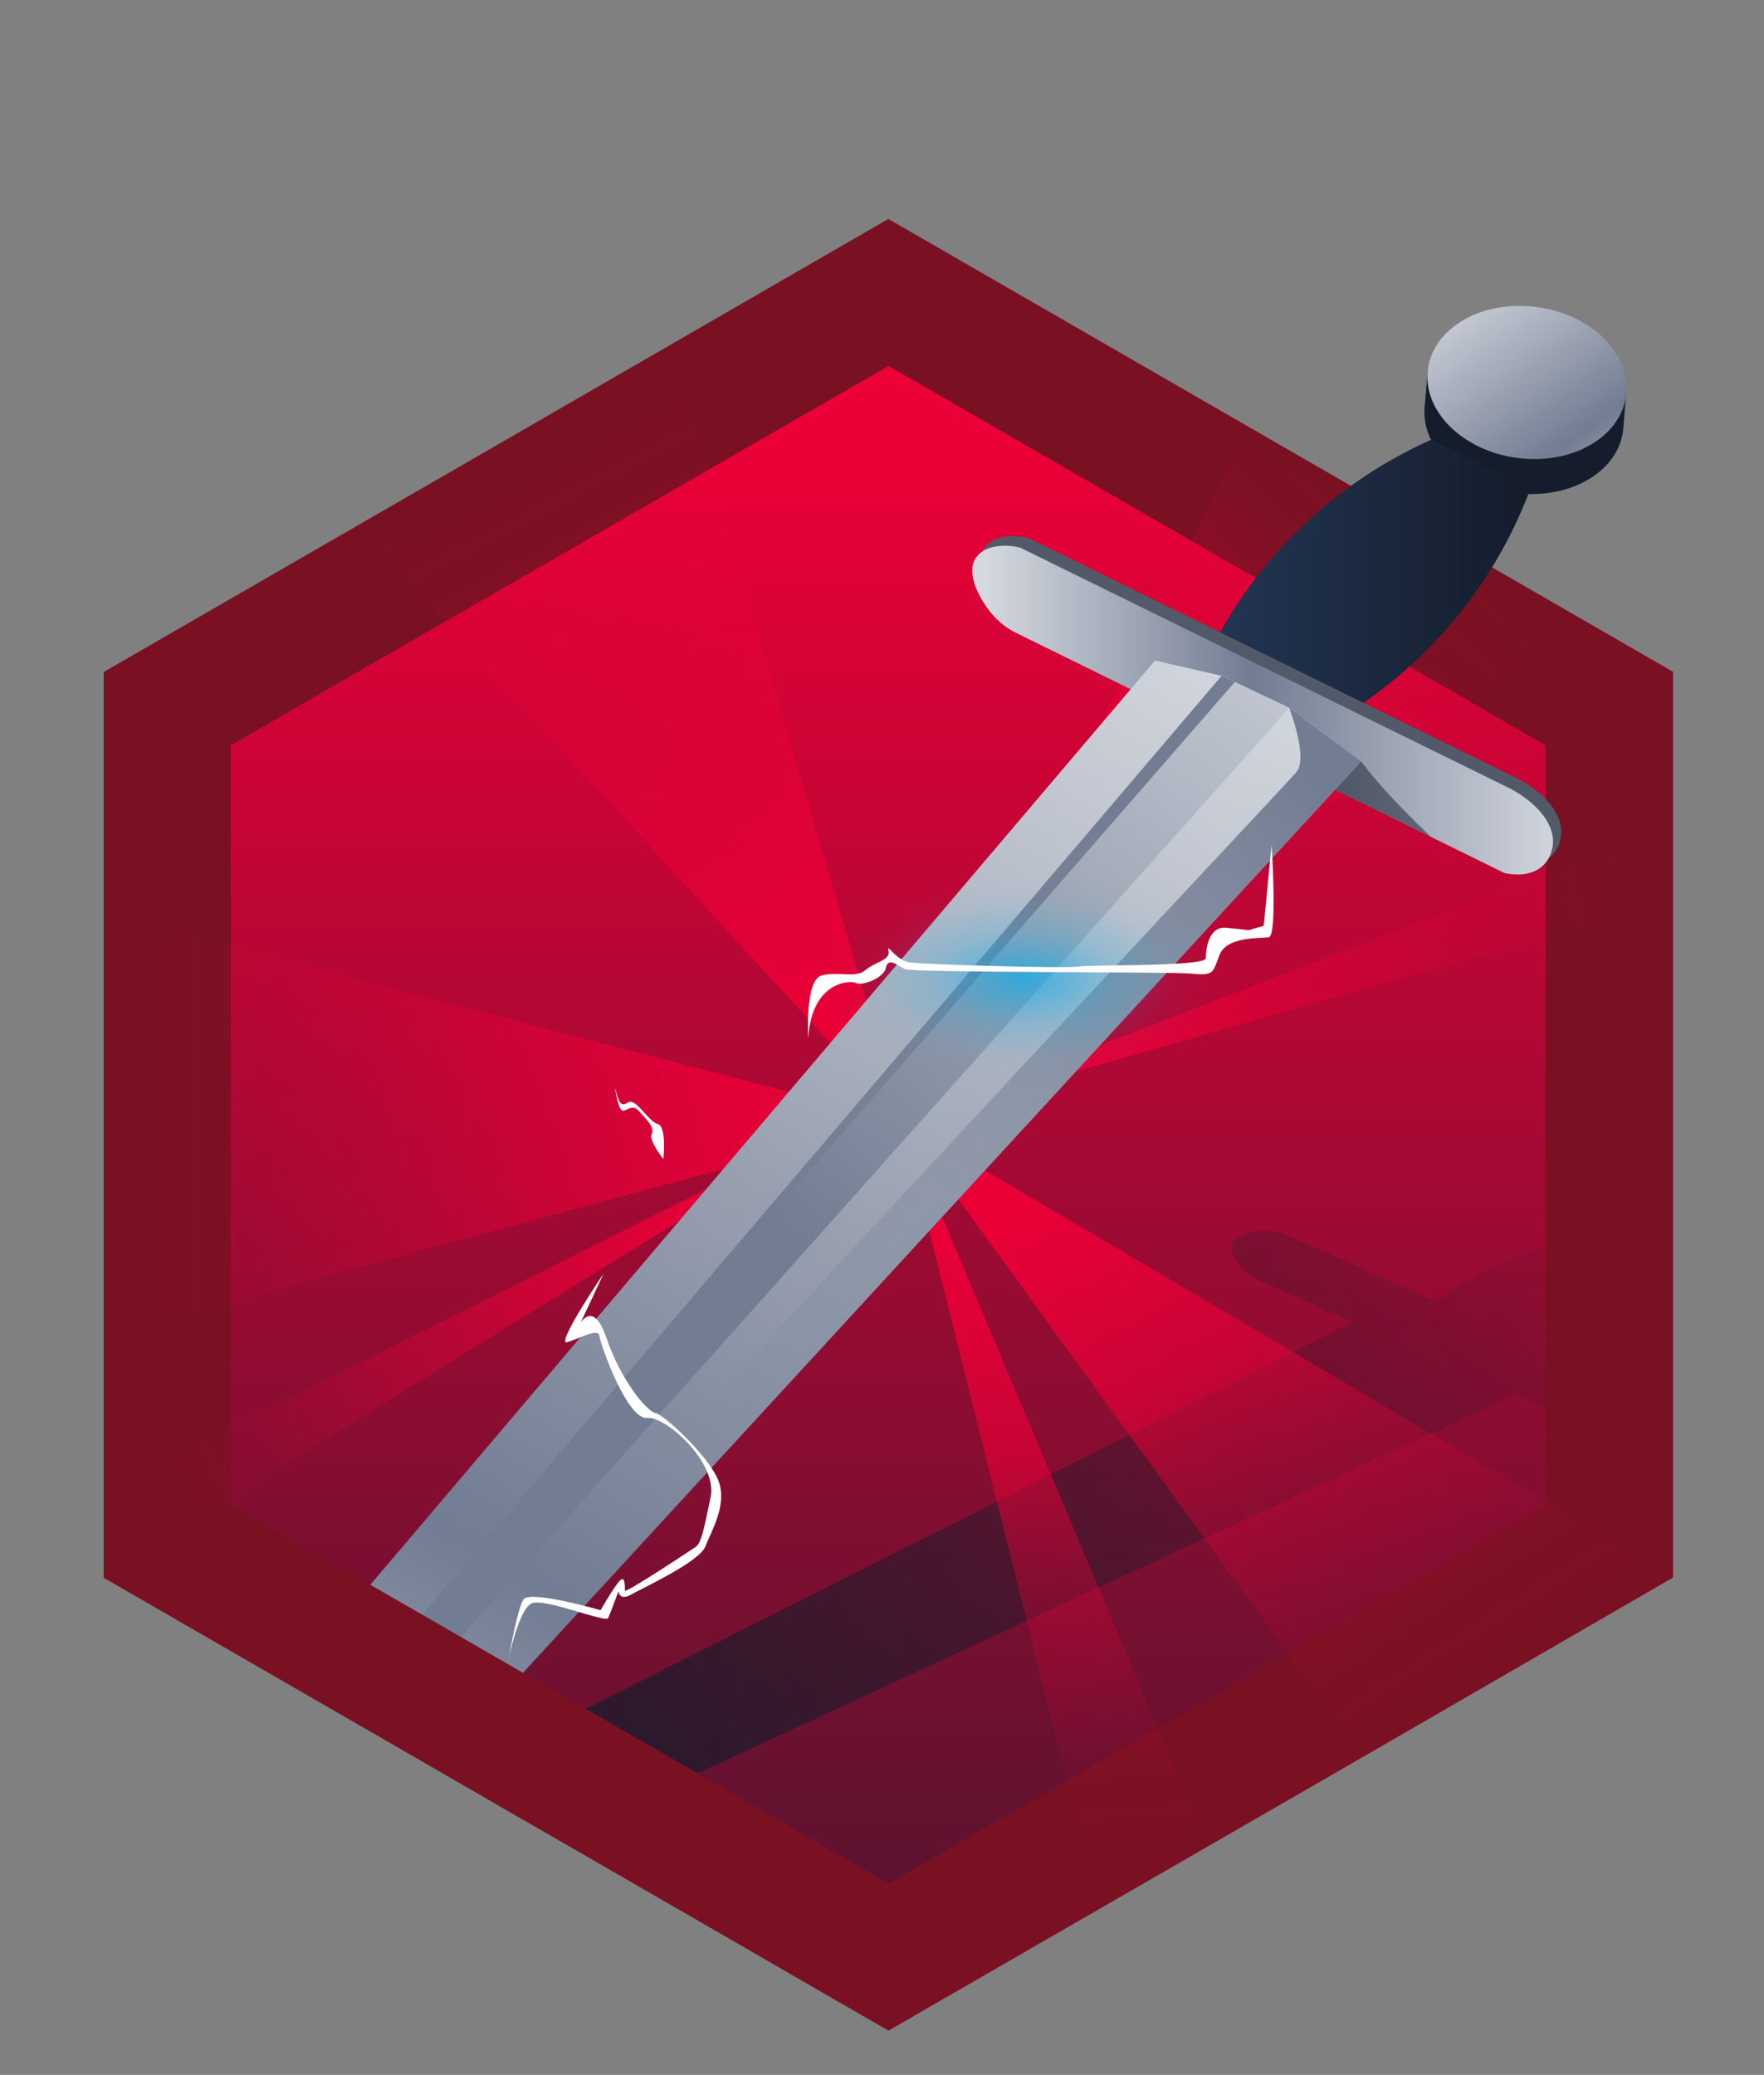 <?xml version="1.0" encoding="UTF-8"?><svg xmlns="http://www.w3.org/2000/svg" xmlns:xlink="http://www.w3.org/1999/xlink" viewBox="0 0 928.9 1092.7"><rect x="0" y="0" width="928.9" height="1092.7" fill="#808080" stroke="none"/><defs><style>.cls-1{fill:url(#linear-gradient-12);}.cls-1,.cls-2,.cls-3,.cls-4,.cls-5,.cls-6,.cls-7,.cls-8,.cls-9,.cls-10,.cls-11,.cls-12,.cls-13,.cls-14,.cls-15,.cls-16,.cls-17,.cls-18,.cls-19,.cls-20,.cls-21,.cls-22,.cls-23,.cls-24{stroke-width:0px;}.cls-2{fill:url(#linear-gradient-17);}.cls-3{fill:url(#linear-gradient);}.cls-4{fill:url(#linear-gradient-6);}.cls-5{fill:url(#linear-gradient-15);}.cls-6{fill:url(#linear-gradient-11);}.cls-7{fill:url(#linear-gradient-5);}.cls-8{fill:none;}.cls-25{clip-path:url(#clippath-1);}.cls-9{fill:url(#linear-gradient-13);}.cls-10,.cls-19{fill:#151c2b;}.cls-11{fill:url(#linear-gradient-16);}.cls-12{fill:url(#linear-gradient-14);}.cls-13{fill:url(#linear-gradient-2);}.cls-14{fill:url(#linear-gradient-7);}.cls-15{fill:url(#linear-gradient-3);}.cls-26{clip-path:url(#clippath);}.cls-16{fill:url(#linear-gradient-9);}.cls-17{fill:url(#linear-gradient-8);}.cls-18{fill:#fff;}.cls-19{opacity:.5;}.cls-20{fill:url(#linear-gradient-10);}.cls-21{fill:url(#radial-gradient);opacity:.7;}.cls-22{fill:url(#linear-gradient-4);}.cls-23{fill:#7a1123;}.cls-24{fill:#525a6a;}</style><linearGradient id="linear-gradient" x1="478.45" y1="210.32" x2="478.45" y2="1385.45" gradientUnits="userSpaceOnUse"><stop offset=".02" stop-color="#eb0037"/><stop offset=".99" stop-color="#151c2b"/></linearGradient><clipPath id="clippath"><polygon class="cls-8" points="121.5 392.5 467.9 192.7 813.9 392.5 813.9 792.2 468 992 121.5 792.2 121.5 392.5"/></clipPath><linearGradient id="linear-gradient-2" x1="133.69" y1="1059.92" x2="884.83" y2="645.4" gradientUnits="userSpaceOnUse"><stop offset=".02" stop-color="#151c2b"/><stop offset=".99" stop-color="#151c2b" stop-opacity="0"/></linearGradient><linearGradient id="linear-gradient-3" x1="275.66" y1="237.48" x2="451.21" y2="572.52" gradientUnits="userSpaceOnUse"><stop offset=".01" stop-color="#eb0037" stop-opacity="0"/><stop offset=".16" stop-color="rgba(235,0,55,.24)" stop-opacity=".24"/><stop offset=".32" stop-color="rgba(235,0,55,.47)" stop-opacity=".47"/><stop offset=".48" stop-color="rgba(235,0,55,.66)" stop-opacity=".66"/><stop offset=".63" stop-color="rgba(235,0,55,.81)" stop-opacity=".81"/><stop offset=".77" stop-color="rgba(235,0,55,.91)" stop-opacity=".91"/><stop offset=".9" stop-color="rgba(235,0,55,.98)" stop-opacity=".98"/><stop offset="1" stop-color="#eb0037"/></linearGradient><linearGradient id="linear-gradient-4" x1="68.55" y1="592.35" x2="474.84" y2="592.35" xlink:href="#linear-gradient-3"/><linearGradient id="linear-gradient-5" x1="1712.86" y1="-932.46" x2="1867.33" y2="-608.21" gradientTransform="translate(1682.69 2164.79) rotate(-111.03)" gradientUnits="userSpaceOnUse"><stop offset=".01" stop-color="#ecbb0a" stop-opacity="0"/><stop offset=".09" stop-color="rgba(236,187,10,.12)" stop-opacity=".12"/><stop offset=".28" stop-color="rgba(236,187,10,.38)" stop-opacity=".38"/><stop offset=".46" stop-color="rgba(236,187,10,.6)" stop-opacity=".6"/><stop offset=".62" stop-color="rgba(236,187,10,.78)" stop-opacity=".78"/><stop offset=".77" stop-color="rgba(236,187,10,.9)" stop-opacity=".9"/><stop offset=".9" stop-color="rgba(236,187,10,.97)" stop-opacity=".97"/><stop offset="1" stop-color="#ecbb0a"/></linearGradient><linearGradient id="linear-gradient-6" x1="2488.2" y1="451.37" x2="2711.81" y2="773.05" gradientTransform="translate(3278.37 288.32) rotate(-169.34) scale(1 -1)" xlink:href="#linear-gradient-3"/><linearGradient id="linear-gradient-7" x1="2280.32" y1="660.85" x2="2441.05" y2="998.24" gradientTransform="translate(2783.03 1866.52) rotate(-127.89) scale(1 -1)" xlink:href="#linear-gradient-3"/><linearGradient id="linear-gradient-8" x1="1823.13" y1="753.88" x2="2103.2" y2="1016.07" gradientTransform="translate(1191.11 2820.15) rotate(-79.3) scale(1 -1)" xlink:href="#linear-gradient-3"/><linearGradient id="linear-gradient-9" x1="1985.49" y1="292.6" x2="2146.23" y2="630" gradientTransform="translate(-1600.34 -314.93) rotate(41.43) scale(1 -1)" xlink:href="#linear-gradient-3"/><linearGradient id="linear-gradient-10" x1="2265.02" y1="641.93" x2="2426.3" y2="980.46" gradientTransform="translate(-1072.19 2674.93) rotate(-29.95) scale(1 -1)" xlink:href="#linear-gradient-3"/><linearGradient id="linear-gradient-11" x1="634.82" y1="305.24" x2="806.1" y2="305.24" gradientUnits="userSpaceOnUse"><stop offset="0" stop-color="#223654"/><stop offset=".99" stop-color="#151c2b"/></linearGradient><linearGradient id="linear-gradient-12" x1="519.39" y1="373.97" x2="824.72" y2="373.97" gradientUnits="userSpaceOnUse"><stop offset="0" stop-color="#d4d8df"/><stop offset=".46" stop-color="#727c92"/><stop offset="1" stop-color="#d4d8df"/></linearGradient><clipPath id="clippath-1"><path class="cls-8" d="M537.13,334.31l254.96,125.39c.83.23,13.37,3.43,20.92-4.35,4.17-4.3,4.63-9.68,4.72-10.84.95-11.12-9.44-23.21-25.65-30.78-84.99-41.8-169.97-83.59-254.96-125.39-9.36-2.13-18.74-.69-22.91,4.95-6.61,8.92,2.91,24.12,8.61,30.62,5.03,5.74,10.71,8.81,14.3,10.41Z"/></clipPath><linearGradient id="linear-gradient-13" x1="635.75" y1="327.76" x2="102.06" y2="1170.53" gradientUnits="userSpaceOnUse"><stop offset="0" stop-color="#d4d8df"/><stop offset=".62" stop-color="#727c92"/><stop offset="1" stop-color="#d4d8df"/></linearGradient><linearGradient id="linear-gradient-14" x1="766.5" y1="148.55" x2="863.04" y2="284.4" xlink:href="#linear-gradient-13"/><linearGradient id="linear-gradient-15" x1="716.07" y1="273.69" x2="234" y2="884.82" gradientUnits="userSpaceOnUse"><stop offset="0" stop-color="#d4d8df"/><stop offset=".62" stop-color="#727c92"/></linearGradient><linearGradient id="linear-gradient-16" x1="727.41" y1="352.84" x2="375.35" y2="756.99" gradientUnits="userSpaceOnUse"><stop offset=".12" stop-color="#727c92"/><stop offset="1" stop-color="#727c92" stop-opacity="0"/></linearGradient><linearGradient id="linear-gradient-17" x1="651.81" y1="354.36" x2="154.95" y2="919.93" xlink:href="#linear-gradient-16"/><radialGradient id="radial-gradient" cx="541.4" cy="514.42" fx="541.4" fy="514.42" r="88.42" gradientTransform="translate(-142.52 175.65) scale(1.26 .66)" gradientUnits="userSpaceOnUse"><stop offset="0" stop-color="#02adef"/><stop offset=".07" stop-color="rgba(2,173,239,.91)" stop-opacity=".91"/><stop offset=".42" stop-color="rgba(2,173,239,.53)" stop-opacity=".53"/><stop offset=".7" stop-color="rgba(2,173,239,.24)" stop-opacity=".24"/><stop offset=".9" stop-color="rgba(2,173,239,.07)" stop-opacity=".07"/><stop offset="1" stop-color="#02adef" stop-opacity="0"/></radialGradient></defs><g id="Layer_1"><g id="Layer_1-2"><g id="Layer_4"><polygon class="cls-3" points="491.8 161 100.4 366.2 100.4 792 482.8 1022 856.5 801.6 847.5 373.2 491.8 161"/></g></g><g id="Layer_14_copy"><path class="cls-23" d="M707.4,853.7c1.2,2.3,2.2,3.6,2.9,4.4,5.1-2.8,10.3-9.1,12.7-12.1.7-.8,1.3-1.7,2-2.5l-17.6,10.2ZM572.9,937.2c-.8,1.3-1.7,2.7-2.5,4.1,3,1,5.6,3.3,6.9,6.5.7,1.5,1,3.1,1,4.7,3.6-5.8,7.8-11,12.9-15.8,7.4-8.7,14.3-18.5,20.9-28l-32.9,19c-2,3-4.2,6.1-6.3,9.5ZM360.5,930.1l-32.8-19c6.1,8.7,12.4,17.6,19.2,25.5,2.7,2.5,5.2,5.2,7.4,8l6.2,3.7c.1-.2.2-.4.2-.6,1.3-3.1,3.9-5.4,6.9-6.5-.8-1.4-1.6-2.8-2.5-4.1-1.5-2.4-3-4.7-4.6-7ZM227.9,858.2c.6-.7,1.3-1.7,2.2-3.3l-14.8-8.5c2.5,2.9,7.7,9.1,12.6,11.8ZM719.2,260.4l-5.5-3.2-245.9-141.9-244.1,141-5.2,3-163.9,94.6v477l148.9,85.9,62.5,36.1,77.7,44.8,37.6,21.7,31.3,18.1,30.1,17.4,25.2,14.5,26.1-15.1,31.4-18.1,31.7-18.3,38-21.9,79.4-45.8,61.5-35.5,145-83.9v-477l-161.8-93.4ZM707.4,853.7l-29.2,16.9-2.7,1.6-63.2,36.5-32.9,19-109.1,63-1.9,1.1-.4.2-107.3-61.9-32.8-19-65.9-37.9-2.7-1.6-29.2-16.8-14.8-8.5-62-35.8-31.8-18.3v-399.7l113.8-65.7,36.3-20.9,196.3-113.2,197.9,114.3,36.3,20.9,111.8,64.6v399.7l-27.3,15.8-61.7,35.6-17.5,10.1ZM215.4,846.3c2.5,3,7.6,9.2,12.5,11.8.6-.7,1.3-1.7,2.2-3.3l-14.7-8.5ZM365.2,937.2c-1.6-2.5-3.1-4.8-4.7-7.1l-32.8-19c6.1,8.7,12.4,17.6,19.2,25.5,2.7,2.5,5.2,5.2,7.4,8l6.2,3.7c.1-.2.2-.4.2-.6,1.3-3.1,3.9-5.4,6.9-6.5-.7-1.3-1.6-2.7-2.4-4ZM579.3,927.7c-2.1,3-4.2,6.2-6.4,9.5-.8,1.3-1.7,2.7-2.5,4.1,3,1,5.6,3.3,6.9,6.5.7,1.5,1,3.1,1,4.7,3.6-5.8,7.8-11,12.9-15.8,7.4-8.7,14.3-18.5,20.9-28l-32.8,19ZM707.4,853.7c1.2,2.3,2.2,3.6,2.9,4.4,5.1-2.8,10.3-9.1,12.7-12.1.7-.8,1.3-1.7,2-2.5l-17.6,10.2Z"/></g><g class="cls-26"><path class="cls-13" d="M956.22,640.73c2.93-11.44-14.66-23.82-39.27-27.64-23.32-3.62-44.57,1.74-49.23,12.04h0s-.1.25-.1.25c-.1.23-.19.45-.27.69l-3.62,9.24h0c-.13.35-.24.7-.33,1.05-.68,2.64-.24,5.33,1.13,7.95-15.71,2.24-38.55,6.69-62.46,16.12-20.67,8.15-35.45,17.38-45.58,25.04-26.8-11.93-53.6-23.86-80.4-35.79-7.76-2.04-15.99-2.24-20.28.25-.51.3-.94.63-1.31.98-1.15.29-2.18.68-3.04,1.18-6.79,3.94-.54,12.74,3.54,16.67,3.6,3.47,8.08,5.63,10.96,6.81l46.38,20.64-432.44,218.16,22.53,10.3h0l16.15,7.38h0l26.57,12.15,452.84-209.87,70.95,31.58c.68.2,11.04,3.12,18.5-.14,1.05-.46,1.9-.98,2.6-1.51.6-.18,1.19-.39,1.76-.64,4.11-1.8,5.18-4.53,5.42-5.12,2.21-5.64-5.18-12.93-18.13-18.46-20.8-9.26-41.61-18.52-62.41-27.78,17.33-4.75,39.24-12.51,59.71-25.25,12.71-7.9,21.91-15.89,28.55-22.79,23.09,3.05,43.66-2.65,47.36-13.14h0s3.11-8.11,3.11-8.11c.37-.72.66-1.46.85-2.23Z"/></g></g><g id="SWORD2"><polygon class="cls-15" points="474.84 590.43 191.33 281.05 355.24 184.82 474.84 590.43"/><polygon class="cls-22" points="474.84 590.43 68.55 699.7 69.49 485 474.84 590.43"/><polygon class="cls-7" points="462.28 618.45 207.09 918.03 172.11 900.22 462.28 618.45"/><polygon class="cls-4" points="474.84 590.43 825.23 330.66 653.2 232.88 474.84 590.43"/><polygon class="cls-14" points="474.84 590.43 873.95 476.46 871.83 437.83 474.84 590.43"/><polygon class="cls-17" points="474.84 590.43 707.4 911.1 873.95 826 474.84 590.43"/><polygon class="cls-16" points="439.62 592.35 68.55 778.31 77.78 815.87 439.62 592.35"/><polygon class="cls-20" points="474.89 590.39 578.62 1005.5 631.89 962.72 474.89 590.39"/></g><g id="SWORD"><path class="cls-10" d="M856.5,204.62l-7.71-.73c-8.77-13.05-26.05-22.61-46-23.83-18.31-1.12-34.48,5.07-43.93,15.36l-6.99-.66-1.71,20.05h0c-.05.68-.08,1.37-.08,2.06-.16,22.09,23.19,41.43,52.14,43.2,28.19,1.72,51.3-13.87,52.64-35.09h0s1.63-20.36,1.63-20.36Z"/><path class="cls-6" d="M634.82,347.79c8.53-18.02,24.37-45.68,52.4-72.04,24.54-23.07,49.25-36.51,66.43-44.19,17.48,8.42,34.97,16.83,52.45,25.25-5.63,15.16-14.17,33.52-27.35,52.6-24.9,36.05-54.59,57.64-74.21,69.5-23.24-10.38-46.48-20.75-69.72-31.13Z"/><path class="cls-24" d="M541.48,329.29l254.96,125.39c.83.23,13.37,3.43,20.92-4.35,4.17-4.3,4.63-9.68,4.72-10.84.95-11.12-9.44-23.21-25.65-30.78-84.99-41.8-169.97-83.59-254.96-125.39-9.36-2.13-18.74-.69-22.91,4.95-6.61,8.92,2.91,24.12,8.61,30.62,5.03,5.74,10.71,8.81,14.3,10.41Z"/><path class="cls-1" d="M537.13,334.31l254.96,125.39c.83.23,13.37,3.43,20.92-4.35,4.17-4.3,4.63-9.68,4.72-10.84.95-11.12-9.44-23.21-25.65-30.78-84.99-41.8-169.97-83.59-254.96-125.39-9.36-2.13-18.74-.69-22.91,4.95-6.61,8.92,2.91,24.12,8.61,30.62,5.03,5.74,10.71,8.81,14.3,10.41Z"/><g class="cls-25"><path class="cls-19" d="M716.74,400.89s19.68,28.54,76.24,74.03l-172.55-10.51-14.78-108.52,111.09,45Z"/></g><polygon class="cls-9" points="165.52 869.3 608.19 347.89 643.31 355.89 678.86 372.78 716.74 400.89 247.69 911.1 165.52 869.3"/><path class="cls-12" d="M856.5,204.62c-.16,22.2-23.76,38.77-52.71,37.01-28.95-1.77-52.29-21.19-52.14-43.4.16-22.2,23.76-38.77,52.71-37.01,28.95,1.77,52.29,21.19,52.14,43.4Z"/><polygon class="cls-5" points="643.31 355.89 193.89 883.74 214.23 894.08 678.86 372.78 643.31 355.89"/><path class="cls-11" d="M678.86,372.78s9.97,25.63,4.06,33.52c-3.98,5.31-326.73,347.35-454.31,495.1l19.09,9.71,469.05-510.21-37.88-28.11Z"/><polygon class="cls-2" points="643.31 355.89 650.22 359.17 193.89 883.74 643.31 355.89"/><path class="cls-23" d="M121.5,792.2l346.5,199.8-3.55,30s-188.64-82.53-192.84-85.94-171.21-92.56-171.21-92.56l21.1-51.3Z"/></g><g id="Graduation_Cap"><ellipse class="cls-21" cx="541.4" cy="514.42" rx="137.47" ry="61.6"/><path class="cls-18" d="M317.83,670.72s-25.78,38.11-19.09,36.12c6.69-1.99,16.37-7.81,16.93-3.26s14.48,43.97,25,43.13c10.53-.85,37.23,23.9,33.53,41.76-3.7,17.87-4.99,24.27-7.98,26.26s-37.15,24.72-37.15,22.88c0-1.85.26-8.8-3.14-4.69-3.4,4.11-9.67,15.06-9.67,15.06,0,0-37.41-10.84-40.68-5.58-3.28,5.26-7.71,31.01-7.71,31.01,0,0,5.29-26.03,12.12-29.01,6.82-2.99,38.97,10.42,40.25,7.71,1.28-2.7,5.42-14.08,5.42-14.08,0,0,.42,5.26,6.69,1.71,6.26-3.55,36.01-17.19,39.14-25.43,3.14-8.25,12.4-23.04,6.15-36.13-6.25-13.09-28.39-33.41-32.54-34.07-4.14-.67-17.86-16.33-25.88-39.81-8.02-23.48-16.5-2.57-15.5-3.85,1-1.28,14.11-29.72,14.11-29.72Z"/><path class="cls-18" d="M669.58,444.99s3.3,48.04-1.54,48.62c-4.83.58-22.12-.46-25.85,9.3-3.73,9.76-2.98,10.91-14.76,9.84-11.77-1.08-147.12-.41-151.04-2.42-3.92-2.02-8.73-6.41-9.89-.68-.53,2.61-3.26,4.84-6.33,6.35-3.67,1.8-7.81,2.57-9.25,1.73-2.64-1.55-23.47-1.54-25.32,29.11,0,0-1.85-30.82,7.07-33.13,8.92-2.31,17.96,1.58,22.96-2.75,5-4.32,13.46-5.34,12.27-10.16-1.19-4.82,3.63,4.9,11.09,6.03,7.46,1.13,82.64,3.27,88.83,2.19,6.2-1.08,66.94.09,67.08-4.31s1.29-17.02,10.72-16.13c9.43.9,11.81,1.29,11.81,1.29l8.05-2.31,4.1-42.55Z"/><path class="cls-18" d="M323.82,572.64s1.68,12.76,4.38,12.32,4.95-3.57,8.33.22,8.49,8.49,6.68,11.95c-1.81,3.45,6.1,13.23,6.1,13.23,0,0,1.9-17.3-3.01-18.47-4.91-1.17-11.48-14.05-15.66-11.28s-4.87-.79-6.83-7.97Z"/></g></svg>